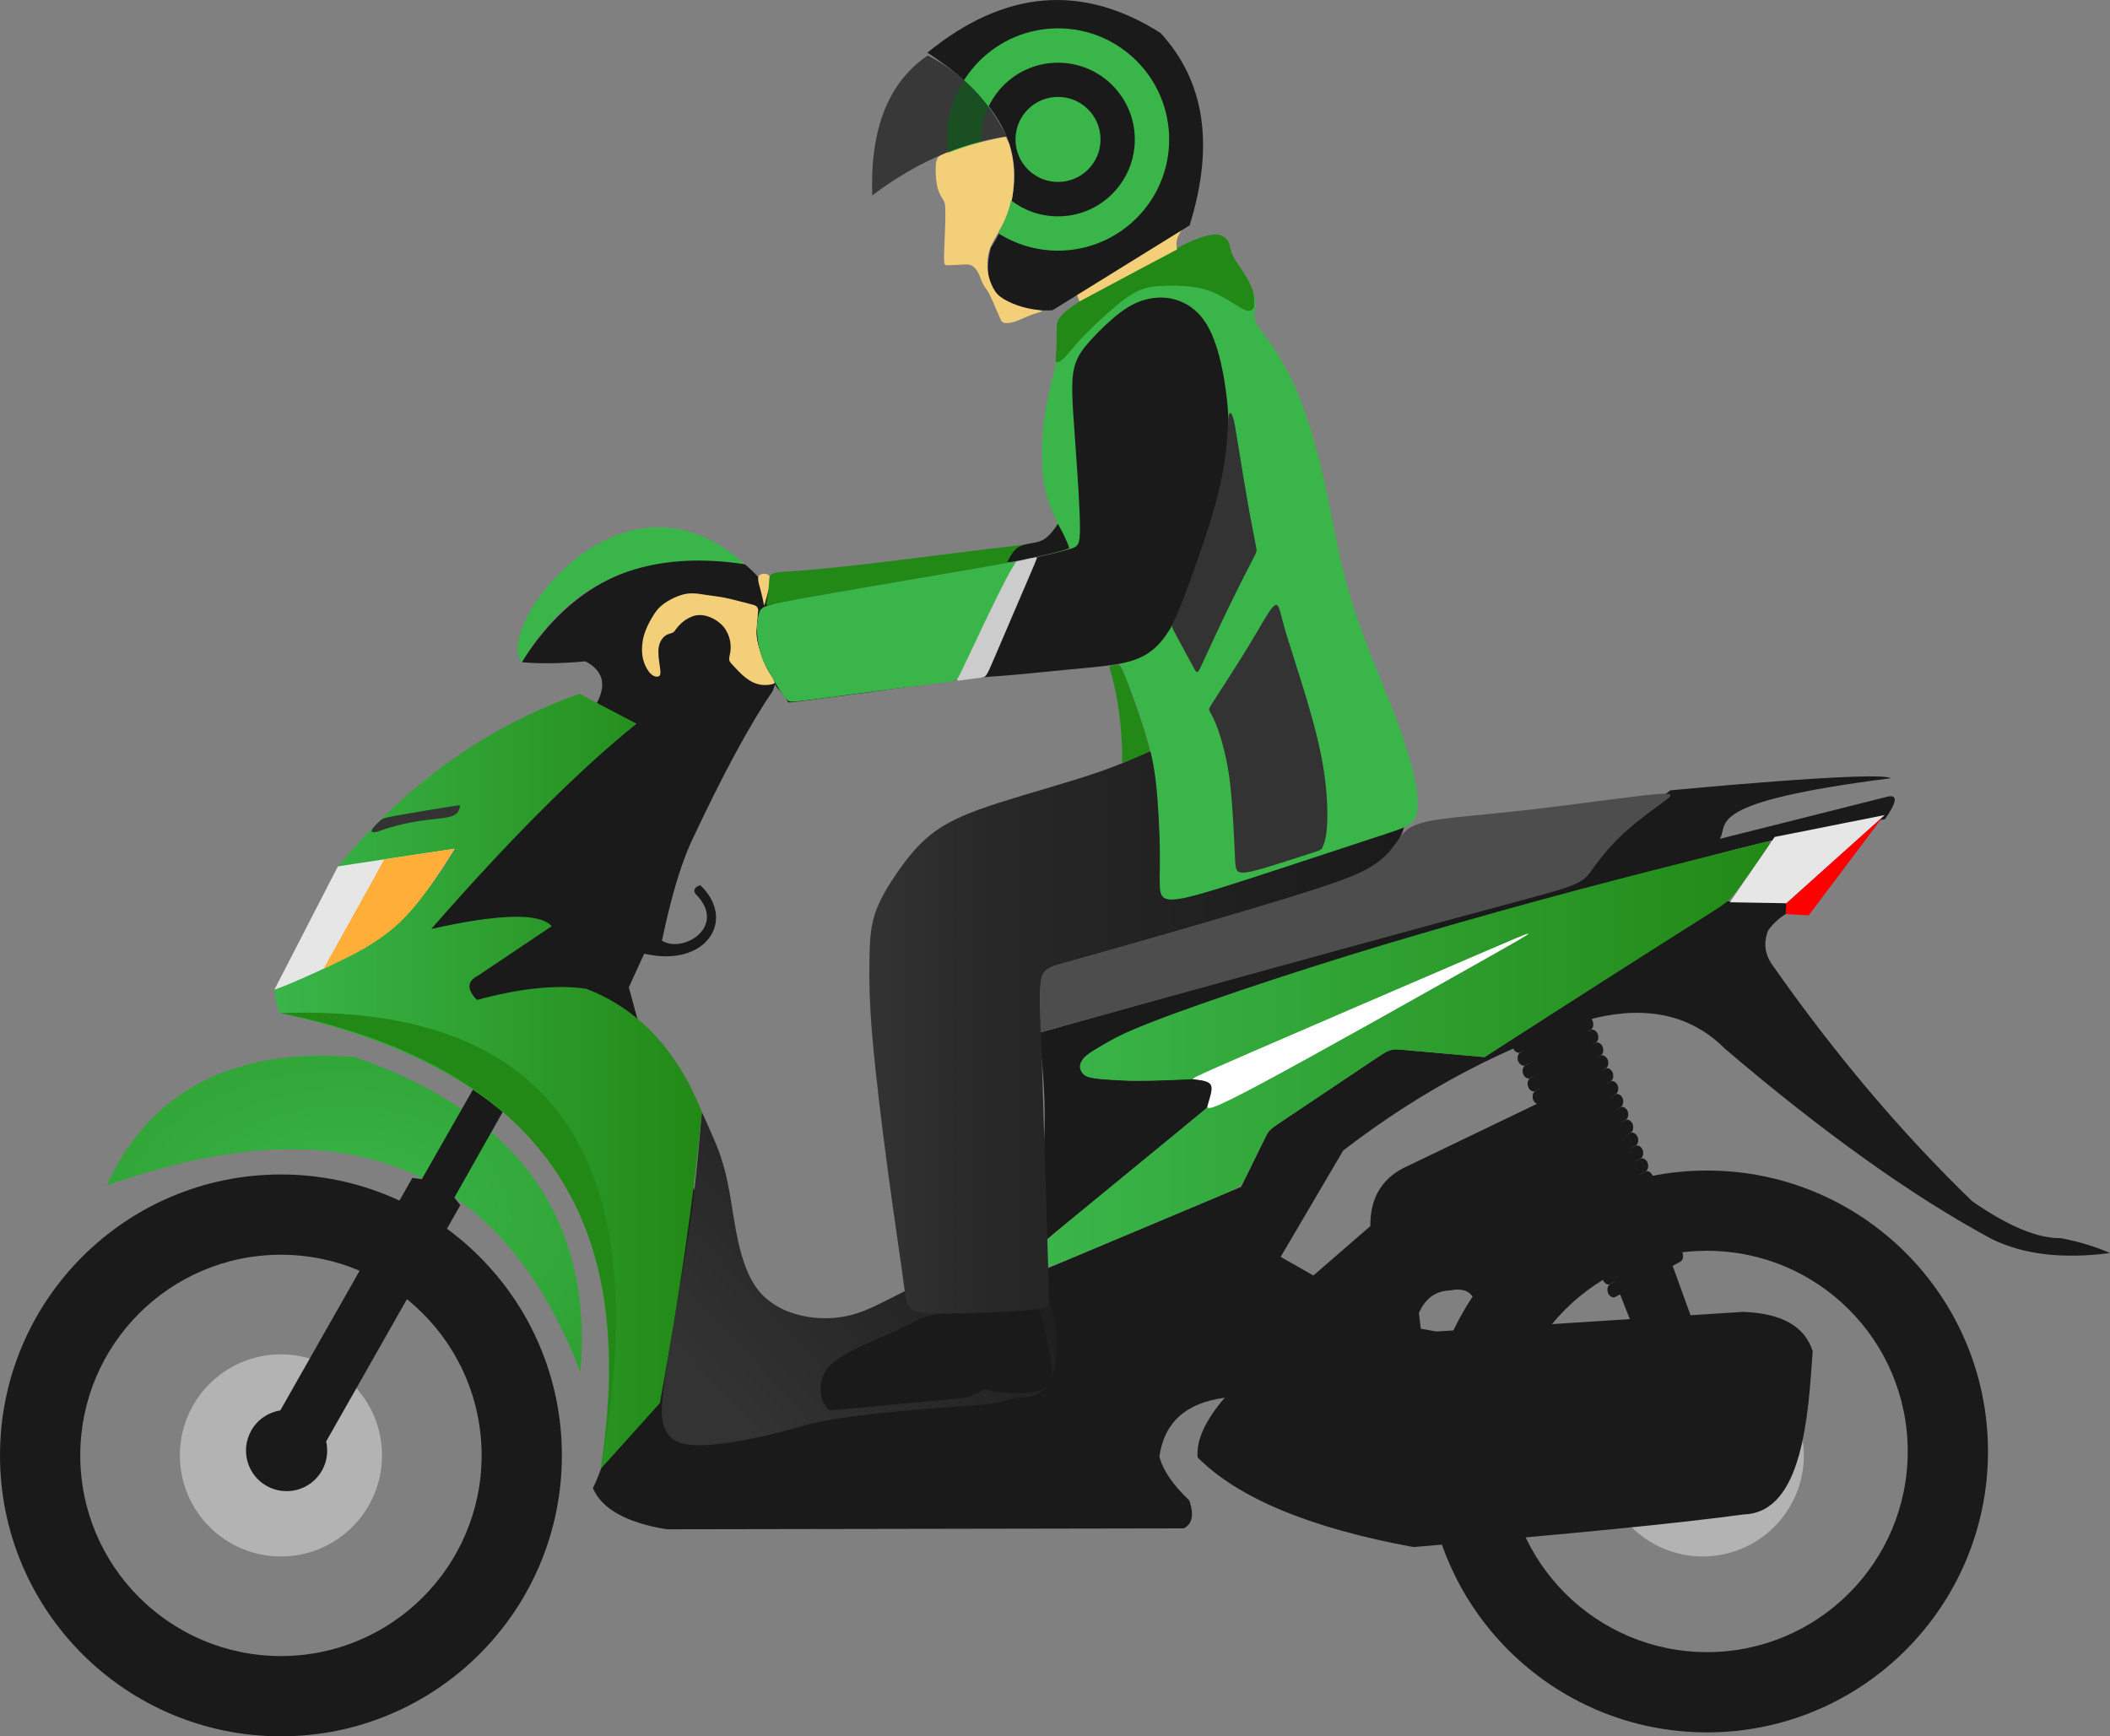 <?xml version="1.0" encoding="UTF-8"?>
<!DOCTYPE svg PUBLIC "-//W3C//DTD SVG 1.1//EN" "http://www.w3.org/Graphics/SVG/1.1/DTD/svg11.dtd">
<!-- Creator: CorelDRAW 2018 (64-Bit) -->
<svg xmlns="http://www.w3.org/2000/svg" xml:space="preserve" width="16.933mm" height="13.935mm" version="1.1" style="shape-rendering:geometricPrecision; text-rendering:geometricPrecision; image-rendering:optimizeQuality; fill-rule:evenodd; clip-rule:evenodd"
viewBox="0 0 305.23 251.19"
 xmlns:xlink="http://www.w3.org/1999/xlink">
 <rect x="0" y="0" width="305.23" height="251.19" fill="#808080" stroke="none"/>
 <defs>
  <style type="text/css">
   <![CDATA[
    .fil14 {fill:none}
    .fil1 {fill:#1A1A1A}
    .fil6 {fill:#228916}
    .fil17 {fill:#333333}
    .fil4 {fill:#3AB54A}
    .fil13 {fill:#4D4D4D}
    .fil0 {fill:#B3B3B3}
    .fil16 {fill:#CCCCCC}
    .fil7 {fill:#E6E6E6}
    .fil15 {fill:#F3CF79}
    .fil9 {fill:red}
    .fil8 {fill:#FFAE3A}
    .fil11 {fill:white}
    .fil18 {fill:black;fill-opacity:0.561}
    .fil5 {fill:url(#id0)}
    .fil12 {fill:url(#id1)}
    .fil2 {fill:url(#id2)}
    .fil10 {fill:url(#id3)}
    .fil3 {fill:url(#id4)}
   ]]>
  </style>
  <linearGradient id="id0" gradientUnits="userSpaceOnUse" x1="39.7" y1="156.44" x2="101.53" y2="156.44">
   <stop offset="0" style="stop-opacity:1; stop-color:#3AB54A"/>
   <stop offset="1" style="stop-opacity:1; stop-color:#228916"/>
  </linearGradient>
  <linearGradient id="id1" gradientUnits="userSpaceOnUse" x1="125.77" y1="149.36" x2="203.11" y2="149.36">
   <stop offset="0" style="stop-opacity:1; stop-color:#333333"/>
   <stop offset="0.251" style="stop-opacity:1; stop-color:#272727"/>
   <stop offset="1" style="stop-opacity:1; stop-color:#1A1A1A"/>
  </linearGradient>
  <linearGradient id="id2" gradientUnits="userSpaceOnUse" x1="105.04" y1="203.24" x2="143.57" y2="166.7">
   <stop offset="0" style="stop-opacity:1; stop-color:#333333"/>
   <stop offset="1" style="stop-opacity:1; stop-color:#1A1A1A"/>
  </linearGradient>
  <linearGradient id="id3" gradientUnits="userSpaceOnUse" xlink:href="#id0" x1="151.35" y1="152.44" x2="256.11" y2="152.44">
  </linearGradient>
  <radialGradient id="id4" gradientUnits="userSpaceOnUse" gradientTransform="matrix(1 -0 -0 0.666 0 59)" cx="49.78" cy="175.63" r="101.25" fx="49.78" fy="175.63">
   <stop offset="0" style="stop-opacity:1; stop-color:#3AB54A"/>
   <stop offset="1" style="stop-opacity:1; stop-color:#228916"/>
  </radialGradient>
 </defs>
 <g id="Layer_x0020_1">
  <g id="_2384836944992">
   <circle class="fil0" cx="246.32" cy="210.55" r="14.62"/>
   <path class="fil1" d="M111.79 99.94c2.88,-7.55 1.53,-13.66 -4.05,-18.32 -13.97,-2.5 -24.73,2.23 -32.27,14.18 2.55,0.24 5.62,0.2 9.22,-0.12 2.53,1.32 3.08,3.33 1.65,6.02 -20.24,22.04 -29.34,32.63 -27.3,31.78 9.01,14.78 22.12,19.97 26.92,31.24 8.3,19.5 4.1,41.58 -0.19,50.58 1.32,3.01 4.87,4.99 10.67,5.94 49.86,-0.09 74.79,-0.13 74.79,-0.13 1.26,-0.63 1.53,-1.98 0.81,-4.05 -2.37,-2.24 -3.81,-4.35 -4.32,-6.34 0.69,-4.94 3.84,-7.78 9.45,-8.51 -2.84,3.29 -4.14,6.17 -3.92,8.64 5.87,5.89 16.27,10.21 31.19,12.96 22.7,-1.88 38.63,-3.46 47.79,-4.72 8.6,-0.21 9.36,-14.52 9.99,-23.63 -1.16,-3.61 -4.53,-5.5 -10.12,-5.67 -29.52,1.89 -44.28,2.84 -44.28,2.84 -1.53,-0.27 -2.29,-0.4 -2.29,-0.4 -0.18,-1.53 -0.27,-2.3 -0.27,-2.3 0.93,-2.09 2.42,-3.17 4.46,-3.24 1.85,-0.39 3.07,0.1 3.64,1.49 13.32,-10.26 19.98,-15.39 19.98,-15.39 -6.03,-9.36 -9.05,-14.04 -9.05,-14.04 -14.22,6.84 -21.33,10.26 -21.33,10.26 -3.19,1.67 -4.76,4.46 -4.73,8.37 -5.49,4.77 -8.24,7.15 -8.24,7.15 -3.15,-1.8 -4.73,-2.7 -4.73,-2.7 6.03,-10.26 9.05,-15.39 9.05,-15.39 11.49,-8.84 23.64,-15.23 36.45,-19.17 7.75,-1.81 14,-0.33 18.77,4.45 14.29,12.19 27.16,21.37 38.61,27.54 4.56,2.23 10.25,2.91 17.08,2.02 -1.98,-0.9 -4.35,-1.62 -7.09,-2.16 -3.34,0.06 -7.61,-1.71 -12.83,-5.33 -10.27,-9.93 -19.95,-21.38 -29.03,-34.36 -1.01,-1.53 -1.17,-3.15 -0.47,-4.86 0.72,-0.99 1.65,-1.83 2.77,-2.5 -0.14,-1.12 -0.2,-1.69 -0.2,-1.69 -5.99,0 -8.98,0 -8.98,0 -23.09,15.03 -34.63,22.55 -34.63,22.55 -9.09,-0.81 -13.63,-1.21 -13.63,-1.21 -11.7,7.83 -17.55,11.75 -17.55,11.75 -2.7,5.49 -4.05,8.24 -4.05,8.24 -18.63,7.83 -27.95,11.75 -27.95,11.75 -0.18,-2.7 -0.27,-4.05 -0.27,-4.05 15.57,-12.78 23.36,-19.17 23.36,-19.17 1.91,-2.04 1.63,-3.53 -0.81,-4.46 -4.85,0.63 -9.85,0.72 -14.99,0.27 -2.66,-0.28 -3.2,-1.36 -1.62,-3.24 2.03,-1.89 7.46,-4.38 16.28,-7.45 13.69,-4.77 36.66,-12.04 66.72,-19.66 10.22,-2.59 18.02,-5.07 32.43,-7.18 1.79,-2.58 1.88,-3.66 0.27,-3.24 -16.11,4.05 -24.16,6.08 -24.16,6.08 1.34,-2.19 -2.62,-5.28 24.71,-8.77 -1.64,-1.15 -31.86,1.75 -31.86,1.75 -5.52,4.03 -9.8,8.35 -12.83,12.96 -52.38,14.76 -78.57,22.14 -78.57,22.14 3.06,22.49 -1.57,39.9 -17.15,41.99 -12.73,4.41 -25.7,13.44 -42.12,-48.6 1.48,-3.24 2.22,-4.86 2.22,-4.86 9,2.1 13.41,-4.91 8.1,-9.92 -0.82,0.3 -1.04,0.73 -0.67,1.28 4.72,4.72 -1.88,8.69 -4.86,6.75 1.27,-6.06 2.65,-10.76 4.15,-14.11 4.67,-9.97 8.63,-17.3 11.88,-22.01z"/>
   <path class="fil2" d="M101.53 160.87c-0.39,4.51 -0.77,9.02 -1.36,13.59 -0.59,4.57 -1.4,9.2 -2.01,12.8 -0.61,3.59 -1.04,6.16 -1.25,7.44 -0.21,1.28 -0.21,1.28 -0.41,2.57 -0.2,1.29 -0.59,3.86 -0.72,5.67 -0.13,1.8 0.01,2.84 0.41,3.76 0.41,0.92 1.08,1.73 2.47,2.11 1.4,0.38 3.51,0.34 6.17,-0.02 2.65,-0.36 5.85,-1.03 8.26,-1.67 2.41,-0.63 4.03,-1.21 7.34,-1.78 3.31,-0.56 8.3,-1.1 12.71,-1.46 4.41,-0.36 8.24,-0.54 10.31,-0.83 2.07,-0.29 2.38,-0.7 3.89,-0.84 1.51,-0.14 4.21,-0.03 5.17,-3.98 0.97,-3.95 0.2,-11.96 -3.8,-14.6 -4.01,-2.64 -11.25,0.08 -16.15,2.36 -4.9,2.28 -7.47,4.13 -11.27,4.6 -3.8,0.47 -8.84,-0.43 -11.64,-3.99 -2.79,-3.57 -3.34,-9.8 -4.1,-14.04 -0.75,-4.24 -1.71,-6.49 -2.42,-8.11 -0.7,-1.62 -1.15,-2.6 -1.6,-3.58z"/>
   <circle class="fil0" cx="40.64" cy="210.55" r="14.62"/>
   <polygon class="fil1" points="220.09,151.06 228.66,146.27 249.26,203.32 241.57,205.54 "/>
   <path class="fil1" d="M40.64 169.91c22.44,0 40.64,18.19 40.64,40.64 0,22.44 -18.19,40.64 -40.64,40.64 -22.44,0 -40.64,-18.19 -40.64,-40.64 0,-22.45 18.19,-40.64 40.64,-40.64zm0 11.61c16.03,0 29.03,12.99 29.03,29.03 0,16.03 -13,29.03 -29.03,29.03 -16.03,0 -29.03,-13 -29.03,-29.03 0,-16.03 12.99,-29.03 29.03,-29.03z"/>
   <path class="fil1" d="M246.94 169.34c22.44,0 40.64,18.19 40.64,40.64 0,22.44 -18.19,40.64 -40.64,40.64 -22.45,0 -40.64,-18.19 -40.64,-40.64 0,-22.45 18.19,-40.64 40.64,-40.64zm0 11.61c16.03,0 29.03,12.99 29.03,29.03 0,16.03 -13,29.03 -29.03,29.03 -16.03,0 -29.03,-13 -29.03,-29.03 0,-16.03 12.99,-29.03 29.03,-29.03z"/>
   <path class="fil3" d="M83.97 198.54c-11.6,-30.22 -34.46,-39.22 -68.58,-27 6.36,-13.8 18.33,-20.01 35.91,-18.63 23.64,8.19 34.53,23.4 32.67,45.63z"/>
   <path class="fil1" d="M68.6 157.33l4.3 3.22 -7.17 12.7 0.86 1.1 -19.41 34.18c0.32,1.38 0.14,2.89 -0.61,4.22 -1.6,2.82 -5.18,3.81 -8.01,2.21 -2.82,-1.6 -3.81,-5.18 -2.21,-8.01 0.92,-1.62 2.49,-2.64 4.2,-2.91l19.1 -33.64 1.37 0.19 7.58 -13.29z"/>
   <path class="fil4" d="M107.75 81.62c-14.67,-2.2 -25.42,2.52 -32.27,14.18 -4.25,-4.42 14.08,-30.56 32.27,-14.18z"/>
   <path class="fil5" d="M92.08 104.7c-5.49,-2.88 -8.23,-4.32 -8.23,-4.32 -13.39,4.67 -25.04,13 -34.97,24.98 7.66,-0.99 13.29,-1.85 16.88,-2.57 -4.55,8.67 -13.23,15.46 -26.06,20.39 0.15,1.66 0.42,2.78 0.81,3.37 36.16,8.2 52.25,27.21 46.38,65.95 5.71,-6.34 8.57,-9.52 8.57,-9.52 2.91,-15.98 4.93,-30.02 6.08,-42.12 -3.6,-8.97 -9.18,-14.92 -16.74,-17.82 -4.27,-0.62 -9.54,-0.08 -15.8,1.62 -1.5,-1.54 -1.45,-2.71 0.14,-3.51 7.11,-4.77 10.67,-7.16 10.67,-7.16 -1.72,-1.94 -7.53,-1.81 -17.42,0.4 11.38,-13.02 21.28,-22.92 29.7,-29.7z"/>
   <path class="fil6" d="M86.88 212.51c8.39,-45.34 -7.07,-67.32 -46.38,-65.95 37.03,7.49 52.49,29.47 46.38,65.95z"/>
   <path class="fil7" d="M65.75 122.79c-5.7,0.85 -11.4,1.71 -14.22,2.14 -2.81,0.43 -2.74,0.43 -2.66,0.43 -3.06,5.94 -6.12,11.88 -9.18,17.82 0,0 0,0 0.61,-0.23 0.61,-0.23 1.82,-0.68 4.9,-2.07 3.08,-1.39 8.02,-3.72 11.76,-6.89 3.74,-3.17 6.26,-7.18 8.79,-11.19z"/>
   <path class="fil8" d="M65.75 122.79c-3.4,0.51 -6.81,1.02 -10.21,1.53 0,0.04 0.01,0.09 -1.45,2.73 -1.46,2.64 -4.37,7.86 -7.28,13.09 0.05,-0.03 0.11,-0.05 2,-0.94 1.9,-0.89 5.64,-2.65 8.77,-5.53 3.13,-2.88 5.65,-6.88 8.17,-10.88z"/>
   <polygon class="fil7" points="250.24,130.53 256.72,121.08 272.65,117.91 258.42,130.67 "/>
   <polygon class="fil9" points="258.31,132.24 258.42,130.67 272.4,118.13 261.65,132.42 "/>
   <path class="fil10" d="M158.33 156c-1.06,-0.15 -1.4,-0.36 -1.66,-0.66 -0.27,-0.3 -0.47,-0.68 -0.44,-1.13 0.03,-0.45 0.3,-0.97 0.9,-1.49 0.6,-0.52 1.52,-1.03 2.67,-1.7 1.15,-0.67 2.54,-1.5 6.73,-3.13 4.19,-1.63 11.19,-4.06 18.03,-6.31 6.84,-2.25 13.52,-4.31 20.82,-6.45 7.29,-2.14 15.19,-4.34 22.53,-6.3 7.35,-1.96 14.14,-3.67 18.79,-4.84 4.65,-1.17 7.17,-1.8 8.42,-2.11 1.26,-0.31 1.26,-0.31 0.23,1.18 -1.03,1.5 -3.08,4.49 -4.27,6.03 -1.19,1.55 -1.52,1.65 -7.43,5.38 -5.91,3.73 -17.41,11.1 -28.9,18.46 0,0 0,0 -2.27,-0.2 -2.27,-0.2 -6.82,-0.61 -9.09,-0.81 -2.27,-0.2 -2.27,-0.2 -5.2,1.76 -2.93,1.96 -8.77,5.87 -11.7,7.83 -2.92,1.96 -2.92,1.96 -3.6,3.33 -0.67,1.37 -2.02,4.12 -2.7,5.49 -0.67,1.37 -0.67,1.37 -5.33,3.33 -4.66,1.96 -13.97,5.87 -18.63,7.83 -4.66,1.96 -4.66,1.96 -4.7,1.28 -0.04,-0.67 -0.13,-2.02 -0.18,-2.7 -0.05,-0.67 -0.05,-0.67 3.8,-3.83 3.84,-3.16 11.54,-9.47 15.38,-12.62 3.84,-3.16 3.84,-3.16 4.07,-3.45 0.23,-0.3 0.68,-0.89 0.9,-1.44 0.23,-0.55 0.23,-1.07 -0.06,-1.53 -0.29,-0.46 -0.86,-0.86 -1.78,-1 -0.92,-0.14 -2.19,-0.02 -3.94,0.05 -1.75,0.07 -3.97,0.1 -5.18,0.11 -1.21,0.01 -1.39,-0 -2.38,-0.06 -0.99,-0.05 -2.78,-0.15 -3.84,-0.3z"/>
   <path class="fil11" d="M180.76 152.33c8.48,-3.68 25.44,-10.98 33.93,-14.63 8.48,-3.65 8.48,-3.65 0.34,0.94 -8.14,4.59 -24.42,13.76 -32.51,18.09 -8.09,4.33 -8,3.8 -7.8,3.1 0.19,-0.7 0.49,-1.56 0.54,-2.17 0.05,-0.61 -0.15,-0.96 -0.69,-1.17 -0.54,-0.21 -1.41,-0.29 -1.85,-0.35 -0.44,-0.06 -0.45,-0.12 8.03,-3.8z"/>
   <path class="fil1" d="M136.57 189.98c-2.99,0.36 -3.67,0.94 -5.29,1.75 -1.62,0.81 -4.18,1.85 -6.23,2.79 -2.05,0.94 -3.58,1.8 -4.57,2.66 -0.99,0.85 -1.44,1.71 -1.64,2.61 -0.2,0.9 -0.16,1.85 0.07,2.57 0.23,0.72 0.63,1.21 0.83,1.46 0.2,0.25 0.2,0.25 3.55,-0.07 3.35,-0.32 10.06,-0.95 13.41,-1.26 3.35,-0.31 3.35,-0.31 3.76,-0.52 0.4,-0.2 1.21,-0.61 1.62,-0.81 0.41,-0.2 0.41,-0.2 0.72,-0.11 0.32,0.09 0.94,0.27 1.89,0.38 0.95,0.11 2.21,0.16 3.26,0.11 1.06,-0.05 1.91,-0.18 2.61,-0.45 0.7,-0.27 1.24,-0.68 1.51,-1.13 0.27,-0.45 0.27,-0.94 0.05,-2.43 -0.23,-1.49 -0.68,-3.96 -1.03,-5.49 -0.36,-1.53 -0.63,-2.11 -0.77,-2.41 -0.14,-0.29 -0.14,-0.29 -2.79,-0.23 -2.66,0.07 -7.97,0.2 -10.96,0.56z"/>
   <path class="fil12" d="M131.81 189.32c0.74,0.66 2.15,0.75 5.34,0.71 3.2,-0.04 8.18,-0.21 10.92,-0.44 2.74,-0.22 3.24,-0.5 3.48,-0.64 0.25,-0.14 0.25,-0.14 0,-8.22 -0.25,-8.08 -0.74,-24.23 -0.99,-32.31 -0.25,-8.08 -0.25,-8.08 3.6,-9.16 3.85,-1.08 11.54,-3.24 19.35,-5.51 7.81,-2.27 15.73,-4.66 20.09,-6.1 4.37,-1.44 5.18,-1.93 6.01,-2.68 0.83,-0.74 1.69,-1.73 2.27,-2.63 0.58,-0.9 0.9,-1.71 1.06,-2.14 0.16,-0.43 0.16,-0.47 0.16,-0.52 -5.85,1.93 -11.7,3.87 -17.33,5.6 -5.63,1.73 -11.03,3.26 -13.95,4.01 -2.93,0.74 -3.37,0.7 -3.6,0.34 -0.23,-0.36 -0.23,-1.04 -0.27,-3.94 -0.05,-2.9 -0.14,-8.03 -0.38,-11.25 -0.25,-3.22 -0.65,-4.52 -0.86,-5.2 -0.2,-0.67 -0.2,-0.72 -1.31,-0.2 -1.1,0.52 -3.31,1.6 -7.2,2.9 -3.89,1.31 -9.47,2.84 -13.68,4.19 -4.21,1.35 -7.04,2.52 -9.29,4.16 -2.25,1.64 -3.92,3.76 -5.36,5.83 -1.44,2.07 -2.66,4.1 -3.31,6.1 -0.65,2 -0.74,3.98 -0.79,6.57 -0.04,2.59 -0.04,5.78 0.41,11.09 0.45,5.31 1.35,12.73 2.21,19.14 0.86,6.41 1.67,11.8 2.13,15.11 0.45,3.31 0.53,4.53 1.28,5.19z"/>
   <path class="fil13" d="M203.2 120.37c0.74,-0.75 1.74,-1.32 4.56,-1.77 2.82,-0.45 7.45,-0.76 13.61,-1.47 6.16,-0.71 13.85,-1.81 17.48,-2.17 3.62,-0.36 3.18,0.02 1.73,1.09 -1.45,1.07 -3.92,2.84 -5.85,4.64 -1.93,1.8 -3.34,3.63 -4.23,4.86 -0.88,1.23 -1.24,1.86 -3.43,2.67 -2.18,0.81 -6.19,1.8 -19.25,5.35 -13.06,3.55 -35.17,9.65 -57.29,15.76 -0.05,-1.94 -0.1,-3.88 -0.09,-5.31 0.01,-1.43 0.08,-2.35 0.35,-2.97 0.27,-0.62 0.74,-0.93 1.25,-1.15 0.51,-0.23 1.08,-0.37 2.41,-0.74 1.33,-0.37 3.43,-0.96 7.36,-2.08 3.93,-1.12 9.69,-2.78 14.78,-4.28 5.09,-1.5 9.5,-2.83 12.99,-3.95 3.49,-1.12 6.04,-2.02 7.87,-2.97 1.82,-0.95 2.92,-1.94 3.71,-2.9 0.79,-0.95 1.29,-1.87 2.03,-2.62z"/>
   <path class="fil4" d="M152.88 46.74c-0.23,0.9 0.23,2.16 0.09,4.01 -0.14,1.85 -0.85,4.28 -1.35,6.57 -0.49,2.29 -0.76,4.46 -0.85,6.75 -0.09,2.29 0,4.72 0.36,6.57 0.36,1.85 0.99,3.11 3.01,7.52 2.03,4.41 5.45,11.97 7.65,17.24 2.21,5.27 3.2,8.23 3.92,10.66 0.72,2.43 1.18,4.32 1.51,7.2 0.32,2.88 0.52,6.75 0.56,9.5 0.04,2.75 -0.07,4.37 0,5.54 0.07,1.17 0.33,1.91 1.95,1.83 1.62,-0.07 4.6,-0.95 10.16,-2.74 5.56,-1.79 13.68,-4.49 18.36,-6.02 4.67,-1.52 5.88,-1.87 6.45,-3.02 0.57,-1.14 0.5,-3.08 -0.07,-5.75 -0.57,-2.68 -1.65,-6.1 -3.45,-10.69 -1.8,-4.59 -4.32,-10.35 -5.98,-16.02 -1.67,-5.67 -2.47,-11.25 -3.69,-16.61 -1.21,-5.36 -2.84,-10.49 -4.59,-14.22 -1.76,-3.73 -3.64,-6.08 -4.59,-7.43 -0.94,-1.35 -0.94,-1.71 -0.85,-2.34 0.09,-0.63 0.27,-1.53 -0.05,-2.61 -0.32,-1.08 -1.12,-2.34 -1.8,-3.37 -0.67,-1.04 -1.21,-1.85 -1.49,-2.61 -0.27,-0.76 -0.27,-1.49 -0.67,-1.98 -0.41,-0.5 -1.21,-0.76 -2.34,-0.59 -1.12,0.18 -2.56,0.81 -5.26,2.16 -2.7,1.35 -6.66,3.42 -9.36,4.95 -2.7,1.53 -4.14,2.52 -5.31,3.29 -1.17,0.76 -2.07,1.3 -2.29,2.2z"/>
   <path class="fil6" d="M153.06 46.33c0.26,-0.46 0.82,-1.14 2.19,-2.12 1.37,-0.97 3.55,-2.24 6.25,-3.71 2.69,-1.47 5.91,-3.15 7.88,-4.17 1.98,-1.01 2.73,-1.36 3.46,-1.65 0.73,-0.29 1.44,-0.51 2.04,-0.64 0.6,-0.13 1.09,-0.17 1.52,-0.06 0.43,0.11 0.81,0.36 1.06,0.65 0.25,0.28 0.36,0.59 0.45,0.97 0.09,0.38 0.17,0.82 0.4,1.32 0.23,0.49 0.61,1.04 1,1.62 0.39,0.58 0.8,1.21 1.14,1.81 0.34,0.6 0.61,1.16 0.77,1.73 0.16,0.57 0.21,1.15 0.22,1.61 0.01,0.46 -0.02,0.81 -0.21,1.04 -0.19,0.23 -0.55,0.34 -1.13,0.12 -0.57,-0.23 -1.36,-0.79 -2.41,-1.42 -1.05,-0.63 -2.35,-1.33 -3.9,-1.7 -1.55,-0.37 -3.35,-0.42 -4.93,-0.39 -1.58,0.02 -2.93,0.11 -4.37,0.81 -1.44,0.7 -2.97,2 -4.4,3.29 -1.43,1.28 -2.76,2.54 -3.77,3.63 -1.01,1.09 -1.71,2.01 -2.25,2.58 -0.54,0.56 -0.92,0.76 -1.13,0.77 -0.21,0 -0.24,-0.19 -0.23,-0.6 0.02,-0.41 0.09,-1.02 0.12,-1.6 0.03,-0.58 0,-1.12 0.01,-1.6 0,-0.48 0.03,-0.91 0.03,-1.24 -0.01,-0.33 -0.05,-0.57 0.21,-1.03z"/>
   <circle class="fil14" cx="101.44" cy="93.22" r="4.32"/>
   <path class="fil15" d="M97.27 91.54c-0.25,0.12 -0.67,0.16 -1.07,0.46 -0.4,0.3 -0.78,0.86 -0.91,1.63 -0.12,0.76 0.01,1.73 0.12,2.49 0.11,0.76 0.2,1.29 0.05,1.56 -0.16,0.27 -0.56,0.27 -0.92,0.09 -0.36,-0.18 -0.67,-0.54 -0.97,-1.05 -0.29,-0.51 -0.56,-1.16 -0.66,-1.99 -0.1,-0.83 -0.03,-1.84 0.24,-2.8 0.27,-0.96 0.74,-1.86 1.16,-2.57 0.42,-0.71 0.78,-1.23 1.32,-1.7 0.54,-0.47 1.26,-0.9 1.99,-1.23 0.73,-0.33 1.47,-0.55 2.26,-0.59 0.79,-0.03 1.62,0.12 2.44,0.25 0.82,0.12 1.63,0.21 2.45,0.37 0.82,0.16 1.65,0.38 2.35,0.56 0.7,0.18 1.26,0.32 1.67,0.43 0.41,0.11 0.65,0.2 0.79,0.46 0.14,0.26 0.16,0.69 0.08,1.36 -0.08,0.67 -0.26,1.6 -0.21,2.5 0.05,0.9 0.32,1.78 0.59,2.61 0.27,0.83 0.54,1.62 0.88,2.26 0.34,0.64 0.74,1.14 1,1.5 0.26,0.36 0.37,0.59 0.03,0.75 -0.34,0.17 -1.12,0.28 -1.88,0.17 -0.75,-0.11 -1.47,-0.45 -2.16,-0.98 -0.69,-0.53 -1.34,-1.25 -1.77,-1.71 -0.43,-0.46 -0.63,-0.66 -0.66,-0.94 -0.03,-0.28 0.1,-0.64 0.17,-1.12 0.07,-0.48 0.08,-1.09 -0.07,-1.74 -0.15,-0.65 -0.45,-1.36 -0.96,-1.95 -0.51,-0.59 -1.23,-1.07 -1.94,-1.35 -0.71,-0.28 -1.4,-0.36 -2.05,-0.23 -0.65,0.13 -1.26,0.47 -1.74,0.84 -0.48,0.37 -0.82,0.77 -1.04,1.06 -0.22,0.29 -0.31,0.48 -0.57,0.6z"/>
   <path class="fil1" d="M109.97 88.03c-0.37,0.34 -0.35,0.8 -0.37,1.4 -0.02,0.6 -0.1,1.35 -0.11,1.95 -0.01,0.59 0.04,1.04 0.14,1.51 0.1,0.48 0.24,0.99 0.39,1.47 0.15,0.48 0.31,0.93 0.53,1.44 0.23,0.5 0.52,1.06 0.79,1.53 0.27,0.47 0.52,0.84 0.64,1.14 0.12,0.29 0.1,0.51 0.31,0.83 0.21,0.32 0.65,0.74 0.98,1.15 0.33,0.41 0.56,0.82 0.67,1.02 0.11,0.2 0.11,0.2 2.07,-0.05 1.96,-0.25 5.87,-0.74 10.24,-1.35 4.36,-0.61 9.18,-1.33 12.55,-1.73 3.38,-0.41 5.31,-0.5 7.72,-0.7 2.41,-0.2 5.29,-0.52 7.88,-0.76 2.59,-0.25 4.88,-0.43 6.75,-0.72 1.87,-0.29 3.31,-0.7 4.55,-1.42 1.24,-0.72 2.27,-1.76 3.28,-3.31 1.01,-1.55 2,-3.62 3.53,-7.63 1.53,-4.01 3.6,-9.95 4.55,-14.87 0.94,-4.93 0.76,-8.84 0.27,-12.44 -0.49,-3.6 -1.3,-6.89 -2.5,-9.09 -1.19,-2.2 -2.77,-3.33 -4.3,-3.89 -1.53,-0.56 -3.01,-0.56 -4.39,-0.27 -1.37,0.29 -2.63,0.88 -4.07,1.96 -1.44,1.08 -3.06,2.66 -4.21,3.92 -1.15,1.26 -1.82,2.2 -2.23,3.31 -0.41,1.1 -0.54,2.36 -0.52,4.16 0.02,1.8 0.2,4.14 0.47,7.92 0.27,3.78 0.63,9 0.65,11.7 0.02,2.7 -0.29,2.88 -1.53,3.24 -1.24,0.36 -3.4,0.9 -6.46,1.53 -3.06,0.63 -7.02,1.35 -11.54,2.12 -4.52,0.76 -9.61,1.57 -13.84,2.27 -4.23,0.7 -7.6,1.28 -9.68,1.69 -2.08,0.41 -2.86,0.65 -3.23,0.99z"/>
   <path class="fil15" d="M109.74 83.39c-0.2,0.4 0.07,1.17 0.28,1.95 0.21,0.78 0.37,1.57 0.45,1.96 0.08,0.39 0.08,0.39 0.25,-0.23 0.17,-0.62 0.51,-1.86 0.63,-2.66 0.12,-0.8 0.03,-1.16 -0.35,-1.32 -0.38,-0.16 -1.06,-0.11 -1.26,0.29z"/>
   <path class="fil6" d="M111.55 83.11c-0.33,0.29 -0.26,0.79 -0.32,1.58 -0.06,0.78 -0.24,1.85 -0.33,2.38 -0.09,0.53 -0.09,0.53 0.57,0.39 0.66,-0.14 1.97,-0.43 4.22,-0.84 2.25,-0.41 5.44,-0.96 9.52,-1.64 4.08,-0.68 9.06,-1.51 13.05,-2.2 3.99,-0.69 7,-1.25 9.47,-1.76 2.48,-0.51 4.42,-0.96 5.54,-1.22 1.12,-0.27 1.4,-0.35 1.37,-0.68 -0.03,-0.33 -0.38,-0.9 -0.71,-1.51 -0.33,-0.62 -0.63,-1.29 -0.79,-1.62 -0.15,-0.33 -0.15,-0.33 -0.35,0.03 -0.2,0.36 -0.6,1.09 -1.06,1.59 -0.46,0.5 -0.98,0.77 -1.85,0.95 -0.88,0.18 -2.12,0.27 -7.01,0.87 -4.89,0.59 -13.44,1.7 -18.98,2.33 -5.54,0.63 -8.06,0.79 -9.68,0.9 -1.62,0.11 -2.34,0.18 -2.67,0.47z"/>
   <path class="fil14" d="M142.78 79.87c-0.53,0.5 -1.15,1.46 -1.47,1.94 -0.31,0.48 -0.31,0.48 0.46,0.34 0.78,-0.14 2.32,-0.41 3.1,-0.54 0.77,-0.14 0.77,-0.14 0.99,-0.56 0.21,-0.43 0.65,-1.27 0.86,-1.69 0.21,-0.42 0.21,-0.42 -0.25,-0.37 -0.46,0.05 -1.38,0.16 -2.06,0.24 -0.68,0.08 -1.11,0.13 -1.64,0.64z"/>
   <path class="fil1" d="M147.14 79.27c-0.59,0.46 -1.02,1.26 -1.23,1.66 -0.21,0.4 -0.21,0.4 -0.05,0.39 0.16,-0.01 0.47,-0.02 1.65,-0.25 1.19,-0.23 3.24,-0.68 4.59,-1.01 1.35,-0.33 1.99,-0.55 2.3,-0.66 0.31,-0.11 0.29,-0.1 0.17,-0.38 -0.11,-0.28 -0.32,-0.83 -0.55,-1.35 -0.24,-0.52 -0.51,-1 -0.67,-1.3 -0.16,-0.3 -0.22,-0.42 -0.25,-0.48 -0.03,-0.06 -0.03,-0.06 -0.16,0.11 -0.13,0.17 -0.38,0.51 -0.72,0.91 -0.34,0.4 -0.77,0.87 -1.28,1.16 -0.51,0.29 -1.09,0.4 -1.77,0.52 -0.68,0.12 -1.44,0.24 -2.04,0.7z"/>
   <path class="fil16" d="M145.17 84.17c-1.49,2.89 -4.25,8.62 -5.63,11.49 -1.38,2.87 -1.38,2.87 -0.63,2.77 0.75,-0.1 2.25,-0.29 3,-0.39 0.75,-0.1 0.75,-0.1 1.99,-2.99 1.24,-2.89 3.72,-8.68 4.96,-11.58 1.24,-2.89 1.24,-2.89 1.05,-2.86 -0.19,0.03 -0.56,0.1 -1,0.19 -0.44,0.09 -0.96,0.21 -1.28,0.29 -0.32,0.07 -0.45,0.1 -0.61,0.13 -0.16,0.03 -0.37,0.07 -1.85,2.96z"/>
   <path class="fil17" d="M177.75 60.19c-0.14,0.81 -0.14,2.82 -0.43,5.29 -0.29,2.47 -0.87,5.4 -2.05,9.34 -1.19,3.94 -2.98,8.89 -4.05,11.7 -1.07,2.81 -1.41,3.46 -1.58,3.79 -0.17,0.33 -0.17,0.33 0.45,1.49 0.62,1.16 1.86,3.47 2.49,4.62 0.62,1.16 0.62,1.16 1.43,-0.6 0.81,-1.76 2.43,-5.27 3.87,-8.24 1.44,-2.97 2.7,-5.4 3.33,-6.62 0.63,-1.21 0.63,-1.21 0.47,-2 -0.16,-0.79 -0.47,-2.36 -0.79,-4.07 -0.32,-1.71 -0.63,-3.56 -0.97,-5.58 -0.34,-2.03 -0.7,-4.23 -0.95,-5.78 -0.25,-1.55 -0.38,-2.45 -0.59,-3.1 -0.21,-0.65 -0.49,-1.05 -0.63,-0.24z"/>
   <path class="fil17" d="M184.1 87.84c-0.65,0.7 -1.73,2.72 -3.35,5.4 -1.62,2.68 -3.78,6.01 -4.86,7.67 -1.08,1.67 -1.08,1.67 -0.86,2.07 0.23,0.4 0.68,1.21 1.13,2.45 0.45,1.24 0.9,2.9 1.24,4.52 0.34,1.62 0.56,3.19 0.76,5.62 0.2,2.43 0.38,5.72 0.46,7.73 0.08,2.01 0.05,2.76 0.82,2.91 0.77,0.15 2.34,-0.29 4.43,-0.93 2.08,-0.64 4.68,-1.49 5.98,-1.91 1.3,-0.42 1.3,-0.42 1.48,-0.83 0.18,-0.41 0.54,-1.21 0.65,-3.26 0.11,-2.05 -0.02,-5.33 -0.67,-8.98 -0.65,-3.64 -1.82,-7.65 -2.81,-10.87 -0.99,-3.22 -1.8,-5.65 -2.32,-7.36 -0.52,-1.71 -0.74,-2.7 -0.97,-3.51 -0.23,-0.81 -0.45,-1.44 -1.1,-0.74z"/>
   <path class="fil6" d="M160.72 97.32c0.23,0.89 0.68,2.6 0.99,4.54 0.32,1.93 0.5,4.1 0.57,5.56 0.08,1.46 0.05,2.24 0.04,2.62 -0.01,0.38 -0.01,0.38 0.67,0.1 0.69,-0.29 2.06,-0.86 2.75,-1.15 0.69,-0.29 0.69,-0.29 0.46,-1.07 -0.23,-0.79 -0.68,-2.36 -1.23,-4 -0.54,-1.64 -1.16,-3.35 -1.66,-4.68 -0.5,-1.33 -0.89,-2.28 -1.16,-2.73 -0.27,-0.45 -0.42,-0.39 -0.68,-0.34 -0.26,0.05 -0.63,0.09 -0.81,0.14 -0.18,0.06 -0.18,0.13 0.05,1.02z"/>
   <path class="fil15" d="M170.9 33.33c-0.28,0.47 -0.56,0.95 -0.66,1.41 -0.11,0.46 -0.04,0.91 0.03,1.35 -1.57,0.83 -3.14,1.66 -5.49,2.91 -2.35,1.25 -5.49,2.93 -8.63,4.61 -0.13,-0.35 -0.26,-0.69 -0.39,-1.04 1.4,-0.94 2.79,-1.89 4.5,-2.92 1.71,-1.04 3.73,-2.16 5.27,-3.13 1.53,-0.97 2.57,-1.78 3.38,-2.28 0.81,-0.51 1.41,-0.71 2,-0.92z"/>
   <path class="fil1" d="M167.9 4.78c-11.35,-7.21 -22.6,-6.26 -33.75,2.84 12.78,8.26 15.84,17.66 9.18,28.22 -1.59,6.32 1.38,9.33 8.91,9.05 13.23,-8.19 19.85,-12.29 19.85,-12.29 3.6,-11.57 2.2,-20.84 -4.19,-27.81z"/>
   <path class="fil15" d="M135.4 23.63c-0.11,0.81 -0.04,2.25 0.16,3.23 0.2,0.98 0.54,1.5 0.79,1.88 0.25,0.38 0.41,0.63 0.41,2.2 0,1.58 -0.16,4.48 -0.19,5.94 -0.03,1.46 0.06,1.49 0.47,1.49 0.42,0 1.16,-0.02 1.8,-0.07 0.64,-0.05 1.18,-0.11 1.63,0.08 0.45,0.19 0.81,0.64 1.07,1.15 0.26,0.51 0.42,1.07 0.63,1.5 0.21,0.43 0.48,0.72 0.74,1.15 0.26,0.43 0.51,0.99 0.79,1.62 0.28,0.63 0.59,1.33 0.81,1.86 0.21,0.53 0.33,0.89 0.7,1.02 0.37,0.14 1,0.05 1.67,-0.18 0.66,-0.23 1.36,-0.58 2.02,-0.84 0.66,-0.26 1.29,-0.42 1.61,-0.53 0.32,-0.11 0.32,-0.17 -0.14,-0.25 -0.46,-0.08 -1.38,-0.17 -2.38,-0.45 -1,-0.28 -2.08,-0.73 -2.81,-1.18 -0.73,-0.45 -1.12,-0.88 -1.47,-1.52 -0.35,-0.64 -0.67,-1.48 -0.8,-2.35 -0.14,-0.87 -0.09,-1.77 0.03,-2.47 0.12,-0.7 0.33,-1.19 0.72,-1.94 0.4,-0.75 0.99,-1.74 1.46,-2.63 0.47,-0.89 0.82,-1.67 1.06,-2.55 0.24,-0.87 0.36,-1.84 0.43,-2.77 0.07,-0.92 0.09,-1.8 0.03,-2.64 -0.06,-0.85 -0.18,-1.66 -0.32,-2.31 -0.14,-0.65 -0.28,-1.13 -0.43,-1.49 -0.15,-0.36 -0.3,-0.59 -0.38,-0.71 -0.08,-0.12 -0.08,-0.12 -0.91,0.07 -0.83,0.19 -2.49,0.55 -3.81,0.88 -1.32,0.33 -2.29,0.61 -3.03,0.87 -0.73,0.26 -1.22,0.51 -1.6,0.72 -0.38,0.21 -0.66,0.4 -0.77,1.21z"/>
   <path class="fil4" d="M153.05 4.1c8.88,0 16.08,7.2 16.08,16.08 0,8.88 -7.2,16.08 -16.08,16.08 -3.18,0 -6.14,-0.92 -8.63,-2.51 0.4,-0.69 0.84,-1.66 1.18,-2.55 0.29,-0.77 0.51,-1.49 0.66,-2.21 1.88,1.45 4.23,2.31 6.79,2.31 6.14,0 11.11,-4.98 11.11,-11.12 0,-6.14 -4.98,-11.11 -11.11,-11.11 -6.14,0 -11.11,4.98 -11.11,11.11 0,0.12 0,0.25 0.01,0.37l-0.06 0.02c-1.29,0.33 -2.63,0.75 -4.23,1.34l-0.56 0.21c-0.08,-0.64 -0.12,-1.28 -0.12,-1.94 0,-8.88 7.2,-16.08 16.08,-16.08zm0 9.92c3.4,0 6.15,2.75 6.15,6.15 0,3.4 -2.75,6.15 -6.15,6.15 -3.4,0 -6.15,-2.75 -6.15,-6.15 0,-3.4 2.75,-6.15 6.15,-6.15z"/>
   <path class="fil18" d="M145.61 19.74c-2.55,-5.2 -6.35,-9.1 -11.4,-11.72 -5.69,3.87 -8.37,10.62 -8.03,20.25 6.22,-4.7 12.69,-7.55 19.43,-8.53z"/>
   <path class="fil4" d="M110.09 88.14c-0.23,0.27 -0.33,0.65 -0.42,1.14 -0.09,0.49 -0.16,1.1 -0.16,1.72 -0.01,0.62 0.06,1.26 0.18,1.99 0.12,0.73 0.31,1.56 0.57,2.27 0.27,0.71 0.62,1.3 0.92,1.81 0.3,0.52 0.55,0.96 0.81,1.41 0.26,0.45 0.52,0.92 0.85,1.42 0.33,0.5 0.72,1.03 0.99,1.32 0.27,0.29 0.43,0.33 1.19,0.27 0.76,-0.06 2.11,-0.23 5.02,-0.61 2.91,-0.39 7.39,-1 10.59,-1.41 3.2,-0.41 5.11,-0.63 6.2,-0.78 1.09,-0.15 1.35,-0.23 1.53,-0.35 0.18,-0.12 0.28,-0.29 1.44,-2.74 1.16,-2.45 3.39,-7.17 4.78,-9.95 1.38,-2.78 1.92,-3.61 2.19,-4.03 0.27,-0.42 0.27,-0.42 -0.63,-0.25 -0.9,0.16 -2.7,0.48 -6.16,1.08 -3.46,0.6 -8.59,1.47 -13.11,2.24 -4.52,0.77 -8.44,1.43 -10.98,1.89 -2.54,0.46 -3.7,0.71 -4.45,0.91 -0.75,0.21 -1.1,0.37 -1.33,0.64z"/>
   <path class="fil17" d="M53.76 120.15c0.08,-0.31 0.72,-0.97 1.15,-1.35 0.43,-0.38 0.64,-0.49 2.54,-0.83 1.91,-0.35 5.5,-0.93 7.31,-1.22 1.8,-0.29 1.8,-0.29 1.78,-0.13 -0.02,0.16 -0.07,0.47 -0.27,0.79 -0.2,0.31 -0.56,0.63 -1.53,0.83 -0.97,0.2 -2.54,0.29 -4.14,0.54 -1.6,0.25 -3.22,0.65 -4.21,0.94 -0.99,0.29 -1.35,0.47 -1.78,0.59 -0.43,0.11 -0.92,0.16 -0.85,-0.15z"/>
   <g>
    <rect class="fil1" transform="matrix(0.301 -0.163 0.165 0.426 218.547 150.749)" width="35.77" height="4.37" rx="2.19" ry="2.19"/>
    <rect class="fil1" transform="matrix(0.301 -0.163 0.165 0.426 222.155 160.061)" width="35.77" height="4.37" rx="2.19" ry="2.19"/>
    <rect class="fil1" transform="matrix(0.301 -0.163 0.165 0.426 225.764 169.372)" width="35.77" height="4.37" rx="2.19" ry="2.19"/>
    <rect class="fil1" transform="matrix(0.301 -0.163 0.165 0.426 229.372 178.684)" width="35.77" height="4.37" rx="2.19" ry="2.19"/>
    <rect class="fil1" transform="matrix(0.301 -0.163 0.165 0.426 219.268 152.611)" width="35.77" height="4.37" rx="2.19" ry="2.19"/>
    <rect class="fil1" transform="matrix(0.301 -0.163 0.165 0.426 222.877 161.923)" width="35.77" height="4.37" rx="2.19" ry="2.19"/>
    <rect class="fil1" transform="matrix(0.301 -0.163 0.165 0.426 226.485 171.235)" width="35.77" height="4.37" rx="2.19" ry="2.19"/>
    <rect class="fil1" transform="matrix(0.301 -0.163 0.165 0.426 230.094 180.546)" width="35.77" height="4.37" rx="2.19" ry="2.19"/>
    <rect class="fil1" transform="matrix(0.301 -0.163 0.165 0.426 219.99 154.474)" width="35.77" height="4.37" rx="2.19" ry="2.19"/>
    <rect class="fil1" transform="matrix(0.301 -0.163 0.165 0.426 223.599 163.785)" width="35.77" height="4.37" rx="2.19" ry="2.19"/>
    <rect class="fil1" transform="matrix(0.301 -0.163 0.165 0.426 227.207 173.097)" width="35.77" height="4.37" rx="2.19" ry="2.19"/>
    <rect class="fil1" transform="matrix(0.301 -0.163 0.165 0.426 230.816 182.409)" width="35.77" height="4.37" rx="2.19" ry="2.19"/>
    <rect class="fil1" transform="matrix(0.301 -0.163 0.165 0.426 220.712 156.336)" width="35.77" height="4.37" rx="2.19" ry="2.19"/>
    <rect class="fil1" transform="matrix(0.301 -0.163 0.165 0.426 224.32 165.648)" width="35.77" height="4.37" rx="2.19" ry="2.19"/>
    <rect class="fil1" transform="matrix(0.301 -0.163 0.165 0.426 227.929 174.959)" width="35.77" height="4.37" rx="2.19" ry="2.19"/>
    <rect class="fil1" transform="matrix(0.301 -0.163 0.165 0.426 231.537 184.271)" width="35.77" height="4.37" rx="2.19" ry="2.19"/>
    <rect class="fil1" transform="matrix(0.301 -0.163 0.165 0.426 221.434 158.198)" width="35.77" height="4.37" rx="2.19" ry="2.19"/>
    <rect class="fil1" transform="matrix(0.301 -0.163 0.165 0.426 225.042 167.51)" width="35.77" height="4.37" rx="2.19" ry="2.19"/>
    <rect class="fil1" transform="matrix(0.301 -0.163 0.165 0.426 228.65 176.822)" width="35.77" height="4.37" rx="2.19" ry="2.19"/>
    <rect class="fil1" transform="matrix(0.301 -0.163 0.165 0.426 232.259 186.133)" width="35.77" height="4.37" rx="2.19" ry="2.19"/>
   </g>
  </g>
 </g>
</svg>
